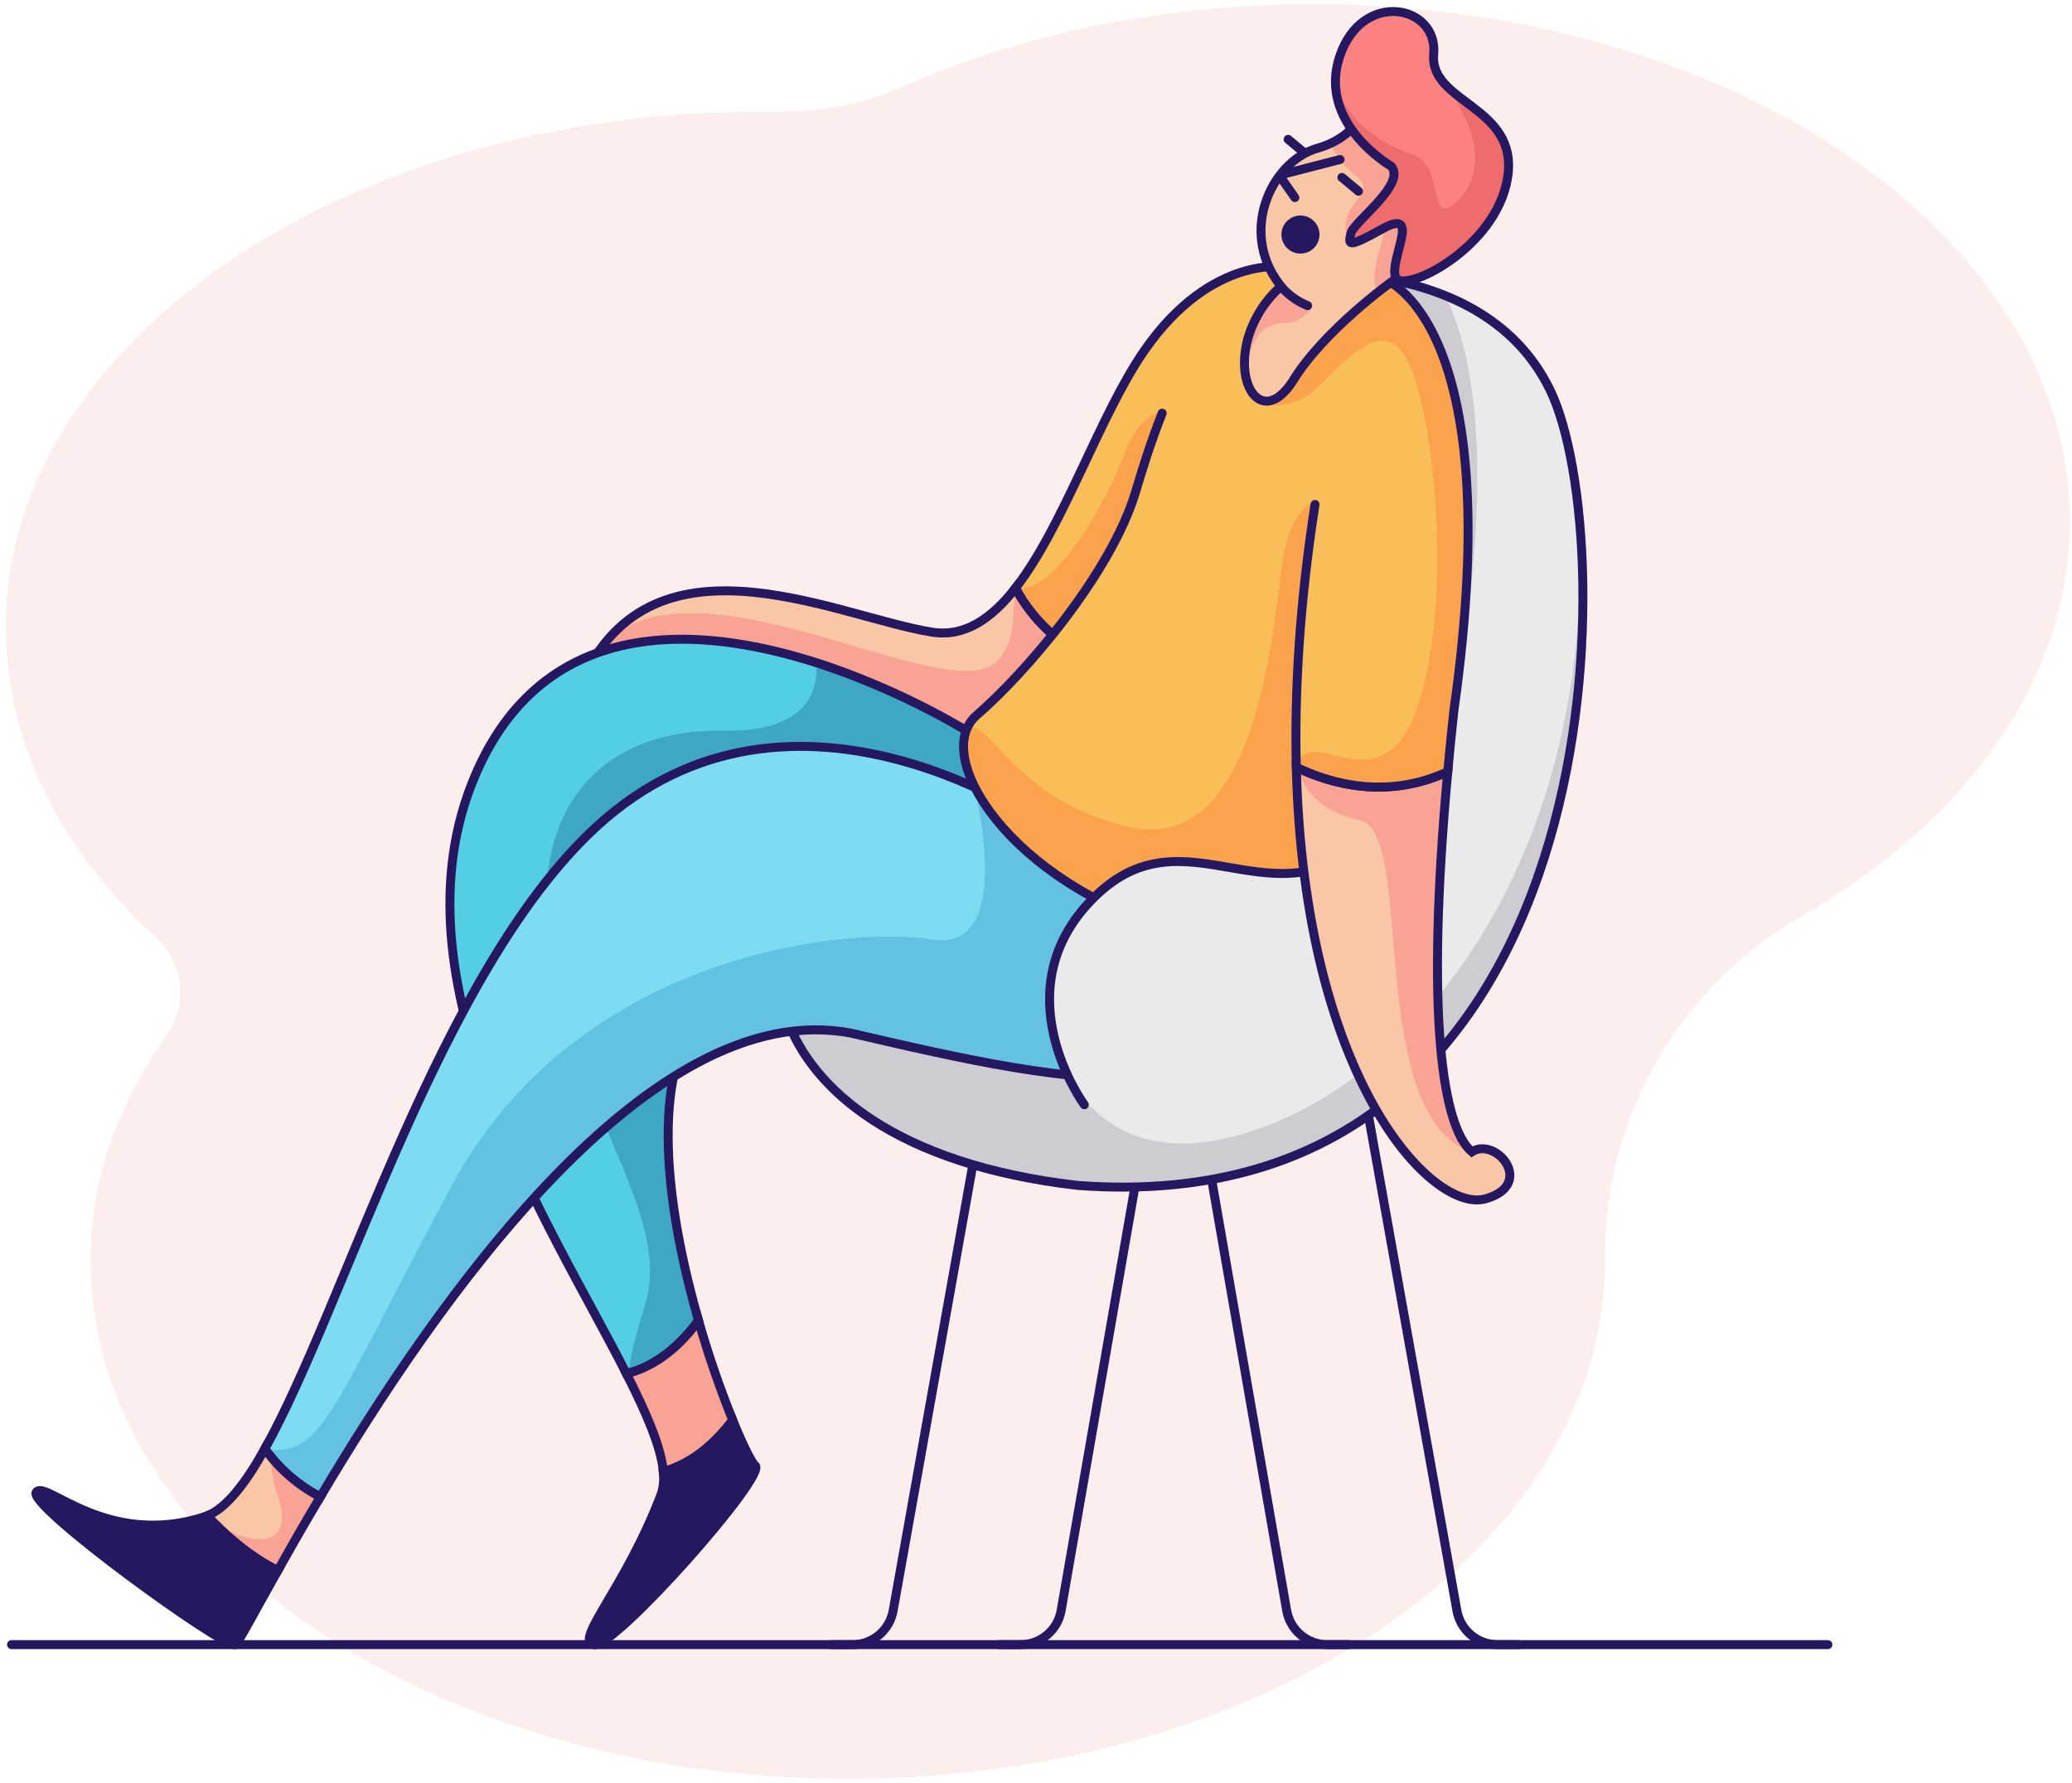 <svg width="294" height="253" viewBox="0 0 294 253" fill="none" xmlns="http://www.w3.org/2000/svg">
<path d="M0.849 89.131L0.849 87.681C0.849 87.459 0.849 87.242 0.874 87.02C0.898 86.799 0.874 86.476 0.91 86.215C0.908 86.189 0.908 86.163 0.91 86.138C0.91 85.816 0.95 85.505 0.978 85.187C1.007 84.869 1.035 84.499 1.067 84.16L1.067 83.999C1.127 83.367 1.208 82.738 1.293 82.11C1.377 81.481 1.498 80.756 1.615 80.096C1.663 79.814 1.72 79.544 1.776 79.29C1.776 79.214 1.804 79.137 1.816 79.061C1.877 78.763 1.941 78.468 2.006 78.174L2.006 78.066C2.07 77.784 2.13 77.498 2.207 77.22C2.207 77.151 2.239 77.079 2.247 77.018C2.312 76.76 2.376 76.503 2.441 76.253C2.481 76.112 2.521 75.963 2.557 75.818C2.594 75.673 2.646 75.504 2.686 75.347L2.71 75.266C2.779 75.024 2.843 74.779 2.92 74.541C2.94 74.468 2.964 74.396 2.984 74.319C3.045 74.118 3.109 73.917 3.166 73.723C3.222 73.53 3.282 73.357 3.347 73.167C3.564 72.491 3.806 71.81 4.06 71.133C4.221 70.69 4.39 70.243 4.563 69.808L4.906 68.974C4.905 68.961 4.905 68.947 4.906 68.934C5.031 68.632 5.16 68.33 5.309 68.027C5.349 67.923 5.401 67.814 5.454 67.705C5.542 67.504 5.631 67.302 5.732 67.097C5.784 66.96 5.852 66.823 5.917 66.694C6.058 66.392 6.203 66.09 6.352 65.796C6.501 65.502 6.646 65.196 6.803 64.902C7.004 64.499 7.206 64.096 7.431 63.693C7.657 63.29 7.802 63.004 8.003 62.662C8.088 62.505 8.181 62.344 8.277 62.191C8.422 61.933 8.575 61.675 8.732 61.413C8.89 61.151 9.035 60.918 9.188 60.672C9.21 60.621 9.238 60.574 9.272 60.531C9.425 60.277 9.582 60.028 9.744 59.774C9.844 59.621 9.941 59.464 10.046 59.31C10.195 59.073 10.352 58.839 10.513 58.614C10.722 58.295 10.916 57.985 11.149 57.671C11.174 57.643 11.19 57.615 11.214 57.59C11.383 57.345 11.556 57.095 11.738 56.845C11.773 56.8 11.805 56.753 11.834 56.704C11.862 56.676 11.883 56.644 11.907 56.616C12.136 56.297 12.37 55.975 12.612 55.657C12.853 55.339 13.099 55.017 13.353 54.698C13.607 54.38 13.921 53.969 14.211 53.615L15.016 52.624C15.609 51.931 16.225 51.246 16.825 50.561L17.184 50.159C17.619 49.683 18.066 49.216 18.513 48.749L18.988 48.269C19.54 47.706 20.104 47.145 20.68 46.598C21.083 46.227 21.457 45.861 21.852 45.498C22.13 45.244 22.408 44.986 22.69 44.741C22.972 44.495 23.214 44.265 23.496 44.036L23.657 43.899C23.907 43.677 24.16 43.46 24.414 43.246C25.018 42.731 25.631 42.224 26.251 41.728C26.48 41.542 26.71 41.357 26.948 41.176C27.02 41.111 27.101 41.047 27.181 40.986C27.403 40.805 27.633 40.632 27.858 40.459C28.664 39.847 29.469 39.25 30.275 38.642L31.081 38.082C31.194 37.998 31.306 37.913 31.423 37.837C31.705 37.639 31.991 37.434 32.273 37.252C33.115 36.672 33.973 36.112 34.839 35.553L35.439 35.174C35.673 35.021 35.914 34.876 36.156 34.727L36.559 34.481C36.897 34.272 37.24 34.078 37.59 33.857C38.025 33.599 38.464 33.337 38.907 33.083C39.161 32.934 39.423 32.789 39.685 32.64C39.947 32.491 40.297 32.298 40.607 32.125L41.457 31.657C41.683 31.532 41.912 31.408 42.138 31.295L42.541 31.077C43.153 30.755 43.777 30.433 44.398 30.115L45.469 29.583L46.52 29.075L46.778 28.95C47.322 28.693 47.866 28.435 48.418 28.185C48.97 27.935 49.513 27.69 50.069 27.44L51.246 26.932L52.43 26.433C53.236 26.102 54.041 25.776 54.847 25.462L56.325 24.89L56.99 24.648L57.513 24.455C57.691 24.391 57.868 24.318 58.045 24.262L59.028 23.903C59.181 23.855 59.338 23.798 59.495 23.738L60.704 23.335C60.808 23.295 60.917 23.259 61.034 23.222L62.001 22.904L62.843 22.63L63.95 22.284C64.409 22.139 64.873 22.002 65.348 21.861C66.057 21.647 66.782 21.458 67.507 21.236C67.866 21.132 68.236 21.035 68.595 20.938C69.272 20.753 69.952 20.572 70.609 20.403L71.817 20.101C72.43 19.951 73.026 19.806 73.65 19.666C74.15 19.549 74.653 19.44 75.157 19.331C75.66 19.222 76.264 19.081 76.828 18.965C77.912 18.743 78.999 18.526 80.095 18.328C81.191 18.131 82.383 17.925 83.539 17.732C84.067 17.643 84.603 17.567 85.15 17.486L85.263 17.486C85.626 17.43 85.996 17.373 86.363 17.329C86.73 17.285 87.12 17.216 87.507 17.168L87.68 17.148C88.143 17.079 88.611 17.023 89.078 16.967C89.368 16.93 89.658 16.894 89.952 16.866C90.246 16.838 90.512 16.794 90.794 16.769L91.656 16.669L92.844 16.548L93.215 16.515C93.783 16.463 94.363 16.407 94.943 16.358C95.523 16.31 96.087 16.262 96.659 16.221L96.909 16.221L98.459 16.117L98.814 16.117C99.148 16.093 99.475 16.081 99.809 16.06L100.989 16C101.565 15.972 102.137 15.952 102.717 15.931L103.12 15.931L104.602 15.891C105.203 15.891 105.811 15.863 106.415 15.859C107.019 15.855 107.623 15.859 108.228 15.859C108.989 15.859 109.738 15.859 110.487 15.859C116.587 15.936 122.632 14.699 128.211 12.234C144.944 4.878 164.867 0.608 186.265 0.608C208.823 0.608 229.745 5.354 247.025 13.458C260.927 19.98 272.467 28.677 280.584 38.836C281.273 39.689 281.929 40.556 282.566 41.43C283.533 42.754 284.438 44.096 285.281 45.458C286.977 48.195 288.448 51.066 289.68 54.042C289.941 54.662 290.187 55.298 290.421 55.935C290.689 56.647 290.938 57.364 291.166 58.086C291.609 59.452 292 60.837 292.322 62.227C293.829 68.561 294.102 75.125 293.128 81.562C292.585 85.126 291.678 88.624 290.421 92.003C289.557 94.334 288.541 96.605 287.379 98.802C286.633 100.215 285.827 101.61 284.963 102.988C282.924 106.202 280.623 109.241 278.082 112.075C276.745 113.574 275.339 115.028 273.861 116.454C273.305 116.991 272.74 117.517 272.165 118.033C269.493 120.453 266.677 122.71 263.734 124.792C261.18 126.607 258.495 128.331 255.678 129.964L254.905 130.419C254.441 130.701 253.978 130.987 253.523 131.277C253.068 131.567 252.685 131.821 252.274 132.103C251.863 132.385 251.42 132.687 250.997 132.993C250.401 133.42 249.814 133.861 249.237 134.315C249.108 134.407 248.979 134.512 248.834 134.613L248.113 135.197L248.073 135.233C247.883 135.386 247.694 135.539 247.509 135.7C247.001 136.127 246.498 136.566 246.006 137.009L245.926 137.082C245.652 137.328 245.386 137.577 245.12 137.831C244.931 138.008 244.746 138.186 244.564 138.367C243.598 139.307 242.67 140.279 241.781 141.283C240.242 142.997 238.813 144.807 237.503 146.701C236.146 148.674 234.916 150.731 233.821 152.86C229.746 160.807 227.656 169.622 227.731 178.552C227.731 178.701 227.731 178.854 227.731 179.003C227.731 219.514 179.635 252.359 120.304 252.359C113.008 252.363 105.721 251.857 98.496 250.845C86.889 249.253 75.53 246.203 64.688 241.765C63.374 241.226 62.089 240.662 60.816 240.086C58.222 238.907 55.709 237.653 53.276 236.323L53.187 236.275C43.922 231.204 35.91 225.109 29.526 218.237C18.98 206.89 12.873 193.428 12.873 178.995L12.873 178.032C12.873 178.032 12.873 177.392 12.898 177.077C12.898 176.844 12.918 176.614 12.93 176.381C12.93 176.223 12.93 176.07 12.962 175.917C12.994 175.764 12.962 175.672 12.962 175.551C12.962 175.353 12.986 175.148 13.002 174.967L13.039 174.503C13.067 174.238 13.091 173.968 13.115 173.698C13.113 173.664 13.113 173.631 13.115 173.597C13.115 173.388 13.155 173.194 13.184 172.969C13.212 172.743 13.232 172.538 13.264 172.316C13.425 171.059 13.643 169.823 13.901 168.586C13.941 168.385 13.981 168.183 14.025 167.986C14.07 167.788 14.098 167.656 14.138 167.486C14.207 167.188 14.279 166.886 14.356 166.584C14.396 166.407 14.44 166.242 14.493 166.068C14.545 165.895 14.561 165.782 14.601 165.641C14.658 165.42 14.718 165.21 14.783 164.993C14.847 164.775 14.936 164.445 15.021 164.187C15.069 164.018 15.117 163.853 15.174 163.684C15.23 163.515 15.286 163.317 15.347 163.136C15.48 162.709 15.625 162.278 15.782 161.851C15.939 161.424 16.124 160.896 16.301 160.413C16.35 160.288 16.406 160.155 16.459 160.01C16.551 159.772 16.648 159.535 16.741 159.305C16.833 159.076 16.918 158.858 17.018 158.633C17.119 158.407 17.192 158.23 17.288 158.012C17.385 157.795 17.425 157.69 17.494 157.529L17.752 156.969L17.832 156.8C17.953 156.546 18.066 156.288 18.195 156.034C18.204 156.008 18.216 155.982 18.231 155.958C18.354 155.689 18.489 155.427 18.634 155.172C18.634 155.136 18.666 155.1 18.69 155.064C18.815 154.806 18.952 154.548 19.093 154.286C19.391 153.718 19.705 153.146 20.027 152.578L20.37 151.978C20.591 151.599 20.813 151.225 21.043 150.846C21.204 150.584 21.365 150.322 21.53 150.065C21.647 149.871 21.768 149.686 21.888 149.497C22.009 149.307 22.114 149.146 22.231 148.973C22.674 148.296 23.141 147.616 23.616 146.939C25.115 144.839 25.794 142.263 25.526 139.697C25.259 137.131 24.062 134.751 22.162 133.005C21.759 132.603 21.328 132.228 20.918 131.845C20.72 131.656 20.515 131.479 20.346 131.289C19.919 130.887 19.5 130.464 19.089 130.045C18.448 129.392 17.816 128.736 17.208 128.063C17.087 127.934 16.966 127.805 16.849 127.66C16.732 127.515 16.596 127.386 16.471 127.257C16.414 127.193 16.354 127.128 16.301 127.064C16.12 126.863 15.935 126.661 15.758 126.448C15.58 126.234 15.403 126.045 15.226 125.827C14.826 125.357 14.432 124.883 14.046 124.405C13.591 123.829 13.135 123.249 12.696 122.669C11.209 120.689 9.834 118.626 8.579 116.49C8.475 116.305 8.366 116.123 8.257 115.938C7.891 115.298 7.532 114.657 7.19 114.005C6.976 113.602 6.767 113.199 6.565 112.796C6.247 112.152 5.941 111.515 5.647 110.875C5.458 110.444 5.264 110.009 5.079 109.582C4.894 109.155 4.725 108.712 4.543 108.281L4.294 107.62C4.233 107.471 4.181 107.318 4.124 107.165C4.012 106.875 3.907 106.581 3.802 106.287C3.653 105.852 3.504 105.413 3.363 104.978C3.303 104.784 3.242 104.599 3.186 104.41C3.186 104.369 3.158 104.317 3.137 104.269C3.021 103.866 2.908 103.503 2.799 103.117C2.779 103.048 2.763 102.984 2.743 102.919C2.723 102.855 2.702 102.762 2.686 102.686C2.582 102.327 2.485 101.965 2.396 101.606C2.344 101.38 2.287 101.159 2.231 100.941L2.05 100.136L1.929 99.584C1.885 99.358 1.84 99.129 1.792 98.899C1.792 98.851 1.792 98.794 1.764 98.742C1.623 98.037 1.506 97.32 1.401 96.599C1.365 96.402 1.341 96.196 1.317 96.015L1.293 95.866C1.244 95.463 1.196 95.088 1.156 94.702C1.127 94.484 1.111 94.275 1.083 94.057C1.055 93.84 1.047 93.675 1.035 93.489C0.986 92.929 0.95 92.37 0.918 91.81C0.918 91.632 0.918 91.451 0.894 91.282C0.87 91.113 0.894 91.016 0.894 90.879C0.894 90.742 0.894 90.662 0.894 90.545L0.894 90.142L0.894 89.8C0.849 89.578 0.849 89.356 0.849 89.131Z" fill="#EB5757" fill-opacity="0.1"/>
<g clip-path="url(#clip0)">
<path d="M171.018 162.141L182.569 228.486C182.806 229.842 183.513 231.07 184.566 231.956C185.62 232.841 186.952 233.326 188.328 233.326H191.356" stroke="#251760" stroke-width="1.271" stroke-miterlimit="10" stroke-linecap="round"/>
<path d="M193.898 156.738L206.721 228.486C206.958 229.842 207.665 231.07 208.718 231.956C209.772 232.841 211.104 233.326 212.48 233.326H215.508" stroke="#251760" stroke-width="1.271" stroke-miterlimit="10" stroke-linecap="round"/>
<path d="M162.12 162.141L150.568 228.486C150.332 229.842 149.625 231.07 148.571 231.956C147.518 232.841 146.186 233.326 144.81 233.326H141.781" stroke="#251760" stroke-width="1.271" stroke-miterlimit="10" stroke-linecap="round"/>
<path d="M139.557 156.738L126.734 228.486C126.498 229.842 125.791 231.07 124.737 231.956C123.684 232.841 122.352 233.326 120.976 233.326H117.947" stroke="#251760" stroke-width="1.271" stroke-miterlimit="10" stroke-linecap="round"/>
<path d="M178.964 39.155C178.964 39.155 209.79 34.388 219.959 55.362C230.128 76.337 229.811 173.899 152.905 168.178C100.787 162.14 106.507 124.959 118.901 128.137C122.607 129.09 197.078 132.586 186.591 102.395C176.104 72.205 165.934 43.922 178.964 39.155Z" fill="#EAEAEA"/>
<path opacity="0.82" d="M224.014 72.777C226.48 118.476 203.936 149.832 180.871 159.28C154.494 170.085 149.746 147.795 149.746 147.795C147.878 138.106 136.895 131.458 126.16 128.664C122.206 128.534 119.531 128.299 118.901 128.137C106.507 124.959 100.787 162.14 152.905 168.178C216.145 172.885 227.586 107.731 224.014 72.777Z" fill="#C9C6CC"/>
<path opacity="0.82" d="M204.704 109.07C212.846 68.911 209.359 50.393 205.022 41.93C192.822 37.014 178.963 39.156 178.963 39.156C177.54 39.66 176.286 40.55 175.34 41.727C174.788 42.59 174.288 43.486 173.843 44.409C172.639 47.609 172.572 51.975 173.277 57.187C174.65 59.189 177.091 60.54 180.835 60.759C202.409 62.018 196.123 107.163 204.704 109.07Z" fill="#C9C6CC"/>
<path d="M178.964 39.155C178.964 39.155 209.79 34.388 219.959 55.362C230.128 76.337 229.811 173.899 152.905 168.178C100.787 162.14 106.507 124.959 118.901 128.137C122.607 129.09 197.078 132.586 186.591 102.395C176.104 72.205 165.934 43.922 178.964 39.155Z" stroke="#251760" stroke-width="1.271" stroke-miterlimit="10" stroke-linecap="round"/>
<path d="M144.096 83.422C140.702 87.779 136.876 90.413 132.249 89.682C118.266 87.458 90.618 73.157 81.402 99.534C78.86 114.788 80.131 79.831 118.901 100.805C131.896 107.838 144.642 103.157 155.428 93.814C150.578 91.741 146.58 88.075 144.096 83.422V83.422Z" fill="#F9C7A5"/>
<path d="M144.362 83.9C143.276 85.588 144.642 90.638 141.464 93.816C134.571 100.712 100.151 78.561 86.283 90.688C84.293 93.727 83.331 96.692 83.273 99.386C87.468 94.724 97.437 89.195 118.901 100.804C131.896 107.836 144.642 103.155 155.428 93.812C150.75 91.815 146.86 88.331 144.362 83.9V83.9Z" fill="#F9A395"/>
<path d="M144.096 83.422C140.702 87.779 136.876 90.413 132.249 89.682C118.266 87.458 90.618 73.157 81.402 99.534C78.86 114.788 80.131 79.831 118.901 100.805C131.896 107.838 144.642 103.157 155.428 93.814C150.578 91.741 146.58 88.075 144.096 83.422V83.422Z" stroke="#251760" stroke-width="1.271" stroke-miterlimit="10" stroke-linecap="round"/>
<path d="M182.517 37.884C182.517 37.884 171.972 35.977 162.439 49.642C156.061 58.788 150.96 74.614 144.096 83.423C146.583 88.069 150.581 91.728 155.428 93.796C176.803 75.25 190.376 38.306 182.517 37.884Z" fill="#F9BE58"/>
<path opacity="0.57" d="M168.794 58.54C168.794 58.54 162.756 55.679 159.579 64.26C156.429 72.764 148.913 84.694 144.14 83.365L144.096 83.423C146.583 88.069 150.581 91.728 155.428 93.795C159.852 89.957 163.939 85.329 167.574 80.404C172.23 71.55 173.936 61.969 168.794 58.54Z" fill="#FC8E44"/>
<path d="M182.517 37.884C182.517 37.884 171.972 35.977 162.439 49.642C156.061 58.788 150.96 74.614 144.096 83.423C146.583 88.069 150.581 91.728 155.428 93.796" stroke="#251760" stroke-width="1.271" stroke-miterlimit="10" stroke-linecap="round"/>
<path d="M152.905 121.78C144.96 107.797 137.089 103.647 137.089 103.647C137.089 103.647 84.262 70.616 67.419 110.022C55.006 139.068 77.983 173.466 88.889 194.888C91.889 194.144 95.598 192.149 99.113 187.347C94.959 172.875 92.077 154.373 98.881 144.343C110.957 126.547 160.85 135.763 152.905 121.78Z" fill="#54CEE2"/>
<path opacity="0.54" d="M152.904 121.78C144.959 107.798 137.087 103.647 137.087 103.647C130.371 99.653 123.229 96.421 115.795 94.012C116.113 97.457 115.042 103.901 102.68 103.666C85.837 103.348 74.397 114.153 78.21 136.081C82.024 158.009 95.371 172.627 91.557 185.021C90 190.086 89.291 193.08 89.257 194.787C92.187 193.97 95.73 191.945 99.108 187.347C94.955 172.875 92.072 154.373 98.876 144.344C101.898 139.894 107.288 137.13 113.549 135.274C119.088 126.954 127.118 123.032 136.696 130.043C137.17 130.392 137.65 130.713 138.111 131.022C148.773 129.579 156.38 127.904 152.904 121.78Z" fill="#2986AA"/>
<path d="M152.905 121.78C144.96 107.797 137.089 103.647 137.089 103.647C137.089 103.647 84.262 70.616 67.419 110.022C55.006 139.068 77.983 173.466 88.889 194.888C91.889 194.144 95.598 192.149 99.113 187.347C94.959 172.875 92.077 154.373 98.881 144.343C110.957 126.547 160.85 135.763 152.905 121.78Z" stroke="#251760" stroke-width="1.271" stroke-miterlimit="10" stroke-linecap="round"/>
<path d="M103.965 201.477C102.102 196.855 100.482 192.139 99.112 187.348C95.597 192.149 91.889 194.145 88.889 194.889C91.749 200.53 93.789 205.268 94.123 208.776C98.515 207.585 101.794 204.369 103.965 201.477Z" fill="#F9A395" stroke="#251760" stroke-width="1.271" stroke-miterlimit="10" stroke-linecap="round"/>
<path d="M93.796 212.034C88.711 225.381 81.402 232.69 84.262 233.326C87.122 233.961 109.05 209.173 107.143 207.902C106.721 207.623 105.494 205.227 103.965 201.477C101.795 204.368 98.515 207.585 94.114 208.786C94.256 209.878 94.148 210.989 93.796 212.034Z" fill="#251760" stroke="#251760" stroke-width="1.271" stroke-miterlimit="10" stroke-linecap="round"/>
<path d="M148.456 117.331C148.456 117.331 112.546 91.59 84.58 117.331C62.296 137.845 49.092 185.002 37.572 205.55C39.623 208.41 42.32 210.745 45.444 212.367C61.737 184.96 92.042 141.038 120.808 146.584C153.541 154.211 178.964 159.613 190.722 134.826C202.481 110.038 164.663 127.183 148.456 117.331Z" fill="#7EDCF2"/>
<path opacity="0.45" d="M170.628 151.813C171.69 140.585 169.055 128.948 163.875 120.742C158.117 120.599 152.587 119.855 148.456 117.332C145.22 115.143 141.796 113.246 138.223 111.666V111.666C138.223 111.666 144.325 135.208 132.249 133.276C120.172 131.344 81.72 135.141 63.923 168.509C46.219 201.703 45.809 206.279 37.674 205.691C39.712 208.488 42.372 210.772 45.444 212.365C61.737 184.958 92.042 141.036 120.808 146.582C140.533 151.167 157.602 154.952 170.628 151.813Z" fill="#44A2CC"/>
<path d="M148.456 117.331C148.456 117.331 112.546 91.59 84.58 117.331C62.296 137.845 49.092 185.002 37.572 205.55C39.623 208.41 42.32 210.745 45.444 212.367C61.737 184.96 92.042 141.038 120.808 146.584C153.541 154.211 178.964 159.613 190.722 134.826C202.481 110.038 164.663 127.183 148.456 117.331Z" stroke="#251760" stroke-width="1.271" stroke-miterlimit="10" stroke-linecap="round"/>
<path d="M194.854 41.061C194.854 41.061 205.341 37.248 204.07 88.73C203.32 119.136 189.769 138.623 166.57 131.949C143.371 125.276 131.931 107.162 138.605 101.441C145.278 95.721 157.672 81.421 161.168 69.662C164.663 57.904 170.384 28.985 194.854 41.061Z" fill="#F9BE58"/>
<path opacity="0.57" d="M204.069 88.73C204.088 87.903 204.107 87.093 204.119 86.292C200.983 77.829 196.175 71.655 190.404 70.933C190.404 70.933 183.412 67.755 181.823 80.785C180.234 93.814 177.056 121.144 160.213 117.331C143.37 113.517 139.706 100.447 137.088 103.647C134.482 110.867 145.824 125.981 166.569 131.949C189.768 138.623 203.319 119.136 204.069 88.73Z" fill="#FC8E44"/>
<path d="M204.07 88.731C198.349 118.603 189.769 138.624 166.57 131.951C143.371 125.277 131.931 107.163 138.605 101.443C145.278 95.722 157.672 81.422 161.168 69.664C162.026 66.775 163.249 62.793 164.905 58.617" stroke="#251760" stroke-width="1.271" stroke-miterlimit="10" stroke-linecap="round"/>
<path d="M153.857 156.737C153.857 156.737 141.918 140.562 155.195 127.358C168.472 114.153 180.799 132.35 195.135 118.167C201.259 112.11 205.94 113.569 207.777 118.539C210.262 125.212 207.681 138.191 196.759 147.839C192.971 151.205 188.607 153.859 183.876 155.673C168.412 161.59 153.857 156.737 153.857 156.737Z" fill="#EAEAEA"/>
<path d="M195.136 118.166C180.801 132.349 168.477 114.152 155.196 127.357C141.916 140.561 153.858 156.736 153.858 156.736" stroke="#251760" stroke-width="1.271" stroke-miterlimit="10" stroke-linecap="round"/>
<path d="M196.712 40.508C196.712 40.508 187.862 46.781 183.413 54.09C179.281 60.446 175.15 55.044 177.057 48.052C178.964 41.061 185.637 37.883 185.637 37.883L196.712 40.508Z" fill="#F9C7A5"/>
<path d="M208.836 163.411C204.704 159.881 202.229 144.344 205.423 109.485C196.823 113.451 188.897 111.246 183.934 108.85C185.04 153.423 203.319 172.135 210.742 170.088C217.953 168.099 212.331 161.187 208.836 163.411Z" fill="#F9C7A5"/>
<path d="M208.517 163.411C208.584 163.376 208.641 163.335 208.705 163.293C204.662 159.547 202.263 143.978 205.422 109.485C196.905 113.413 189.052 111.287 184.082 108.916C184.301 109.892 185.779 114.954 192.945 116.378C200.89 117.967 193.581 157.373 208.517 163.411Z" fill="#F9A395"/>
<path d="M208.836 163.411C204.704 159.881 202.229 144.344 205.423 109.485C196.823 113.451 188.897 111.246 183.934 108.85C185.04 153.423 203.319 172.135 210.742 170.088C217.953 168.099 212.331 161.187 208.836 163.411Z" stroke="#251760" stroke-width="1.271" stroke-miterlimit="10" stroke-linecap="round"/>
<path d="M177.056 48.052C176.347 50.655 176.474 53.035 177.126 54.672C176.315 52.39 177.374 45.828 182.141 45.828C185.954 45.828 186.59 42.332 186.59 42.332C186.825 41.318 187.425 38.89 187.168 38.248L185.636 37.883C185.636 37.883 178.963 41.061 177.056 48.052Z" fill="#F9A395"/>
<path d="M196.124 39.473C196.124 39.473 214.238 44.876 206.294 100.807C205.967 103.826 205.677 106.719 205.423 109.486C196.823 113.452 188.898 111.246 183.934 108.85C183.664 97.985 184.411 85.588 186.591 71.573C186.591 71.573 179.799 57.803 180.972 56.586C182.145 55.369 190.023 46.814 192.438 43.941C194.853 41.068 195.489 38.52 196.124 39.473Z" fill="#F9BE58"/>
<path opacity="0.57" d="M196.125 39.471C195.489 38.518 194.854 41.06 192.438 43.936C190.023 46.812 182.142 55.361 180.972 56.581C180.833 56.724 180.807 57.042 180.864 57.487C182.641 57.506 184.996 56.969 187.22 54.725C191.669 50.276 196.436 45.192 199.614 50.912C202.792 56.632 206.456 81.547 201.604 98.803C196.751 116.059 185.638 101.759 184.049 108.75C184.049 108.798 184.049 108.845 184.026 108.89C188.994 111.27 196.875 113.428 205.423 109.484C205.678 106.713 205.968 103.82 206.294 100.805C214.239 44.874 196.125 39.471 196.125 39.471Z" fill="#FC8E44"/>
<path d="M186.59 71.569C184.41 85.584 183.664 97.981 183.934 108.846C188.894 111.245 196.823 113.451 205.423 109.481C205.677 106.71 205.967 103.817 206.294 100.802C214.238 44.871 196.124 39.469 196.124 39.469" stroke="#251760" stroke-width="1.271" stroke-miterlimit="10" stroke-linecap="round"/>
<path d="M194.216 13.731C194.216 13.731 193.581 19.133 186.907 21.04C180.233 22.947 175.466 33.434 182.14 41.061C187.86 46.781 195.487 43.603 202.161 34.705C208.835 25.807 196.758 6.104 194.216 13.731Z" fill="#F9C7A5"/>
<path d="M204.108 26.811C203.857 23.045 202.42 19.13 200.691 16.273C198.689 15.091 196.621 14.023 194.498 13.076C194.387 13.289 194.293 13.51 194.218 13.737C194.218 13.737 193.703 18.101 188.752 20.369C189.553 21.958 190.706 23.659 192.311 24.86C196.125 27.72 188.857 28.845 191.539 34.638C193.265 33.116 197.078 30.574 196.125 34.069C195.368 36.844 194.415 39.615 195.489 41.436C197.598 39.913 199.486 38.107 201.101 36.068C201.368 35.258 201.728 34.48 202.172 33.752C202.967 32.547 203.812 29.811 204.108 26.811Z" fill="#F9A395"/>
<path d="M202.161 34.705C208.835 25.807 196.758 6.104 194.216 13.731C194.216 13.731 193.581 19.133 186.907 21.04C180.233 22.947 175.466 33.434 182.14 41.061C183.102 42.055 184.26 42.839 185.54 43.361" stroke="#251760" stroke-width="1.271" stroke-miterlimit="10" stroke-linecap="round"/>
<path d="M197.713 39.791C197.713 39.791 187.862 46.782 183.413 54.092C179.281 60.447 175.15 55.045 177.057 48.054C177.868 45.239 179.449 42.707 181.624 40.744" stroke="#251760" stroke-width="1.271" stroke-miterlimit="10" stroke-linecap="round"/>
<path d="M197.395 23.583C197.395 23.583 186.908 17.545 190.086 8.011C193.264 -1.523 204.069 0.702 203.433 7.693C202.798 14.685 215.509 15.002 213.92 25.172C212.331 35.341 199.01 41.77 198.031 39.352C197.052 36.933 201.844 29.303 196.124 32.481C191.017 35.319 191.357 34.706 191.675 33.117C191.993 31.528 199.62 26.125 197.395 23.583Z" fill="#FC8181"/>
<path d="M213.921 25.172C215.084 17.727 208.579 15.562 205.261 12.191C207.466 15.229 211.706 22.36 207.565 27.715C202.163 33.753 205.34 23.583 200.574 21.994C195.807 20.405 188.761 15.937 189.74 9.264C189.74 9.305 189.74 9.346 189.715 9.388C187.919 18.127 197.396 23.583 197.396 23.583C199.62 26.126 191.993 31.528 191.675 33.117C191.358 34.706 191.018 35.319 196.124 32.481C201.845 29.304 197.078 36.931 198.031 39.352C198.985 41.774 212.332 35.342 213.921 25.172Z" fill="#EF6C6C"/>
<path d="M197.395 23.583C197.395 23.583 186.908 17.545 190.086 8.011C193.264 -1.523 204.069 0.702 203.433 7.693C202.798 14.685 215.509 15.002 213.92 25.172C212.331 35.341 199.01 41.77 198.031 39.352C197.052 36.933 201.844 29.303 196.124 32.481C191.017 35.319 191.357 34.706 191.675 33.117C191.993 31.528 199.62 26.125 197.395 23.583Z" stroke="#251760" stroke-width="1.271" stroke-miterlimit="10" stroke-linecap="round"/>
<path d="M1.635 233.326H259.364" stroke="#251760" stroke-width="1.271" stroke-miterlimit="10" stroke-linecap="round"/>
<path d="M39.415 222.82C41.115 219.791 43.14 216.244 45.453 212.367C42.33 210.746 39.633 208.411 37.582 205.551C34.791 210.534 32.1 213.95 29.398 215.053C31.601 217.417 35.208 220.77 39.415 222.82Z" fill="#F9C7A5"/>
<path d="M45.444 212.367C42.721 210.959 40.321 208.999 38.398 206.611C38.454 208.561 38.809 210.49 39.453 212.332C42.282 220.813 33.622 219.047 29.43 215.014C29.417 215.022 29.403 215.028 29.389 215.033C31.613 217.394 35.207 220.753 39.415 222.8C41.115 219.79 43.139 216.244 45.444 212.367Z" fill="#F9A395"/>
<path d="M39.415 222.82C41.115 219.791 43.14 216.244 45.453 212.367C42.33 210.746 39.633 208.411 37.582 205.551C34.791 210.534 32.1 213.95 29.398 215.053C31.601 217.417 35.208 220.77 39.415 222.82Z" stroke="#251760" stroke-width="1.271" stroke-miterlimit="10" stroke-linecap="round"/>
<path d="M5.132 211.715C3.861 213.622 31.826 233.96 33.415 233.325C33.733 233.194 35.875 229.13 39.415 222.819C35.208 220.769 31.601 217.416 29.389 215.052C29.249 215.112 29.106 215.166 28.966 215.211C14.983 219.66 6.403 209.808 5.132 211.715Z" fill="#251760" stroke="#251760" stroke-width="1.271" stroke-miterlimit="10" stroke-linecap="round"/>
<path d="M190.14 22.629L182.437 24.615C182.333 24.642 182.237 24.693 182.157 24.765C182.077 24.838 182.016 24.928 181.978 25.029C181.941 25.13 181.929 25.238 181.943 25.345C181.957 25.452 181.997 25.554 182.059 25.642L183.731 28.031" stroke="#251760" stroke-width="1.271" stroke-miterlimit="10" stroke-linecap="round"/>
<path d="M190.404 25.172L192.756 27.13" stroke="#251760" stroke-width="1.271" stroke-miterlimit="10" stroke-linecap="round"/>
<path d="M182.777 19.77L185.129 21.727" stroke="#251760" stroke-width="1.271" stroke-miterlimit="10" stroke-linecap="round"/>
<path d="M184.525 35.342C185.665 35.342 186.59 34.417 186.59 33.277C186.59 32.136 185.665 31.211 184.525 31.211C183.384 31.211 182.459 32.136 182.459 33.277C182.459 34.417 183.384 35.342 184.525 35.342Z" fill="#251760" stroke="#251760" stroke-width="1.271" stroke-miterlimit="10" stroke-linecap="round"/>
</g>
<defs>
<clipPath id="clip0">
<rect width="259" height="232.976" fill="white" transform="translate(1 1)"/>
</clipPath>
</defs>
</svg>
